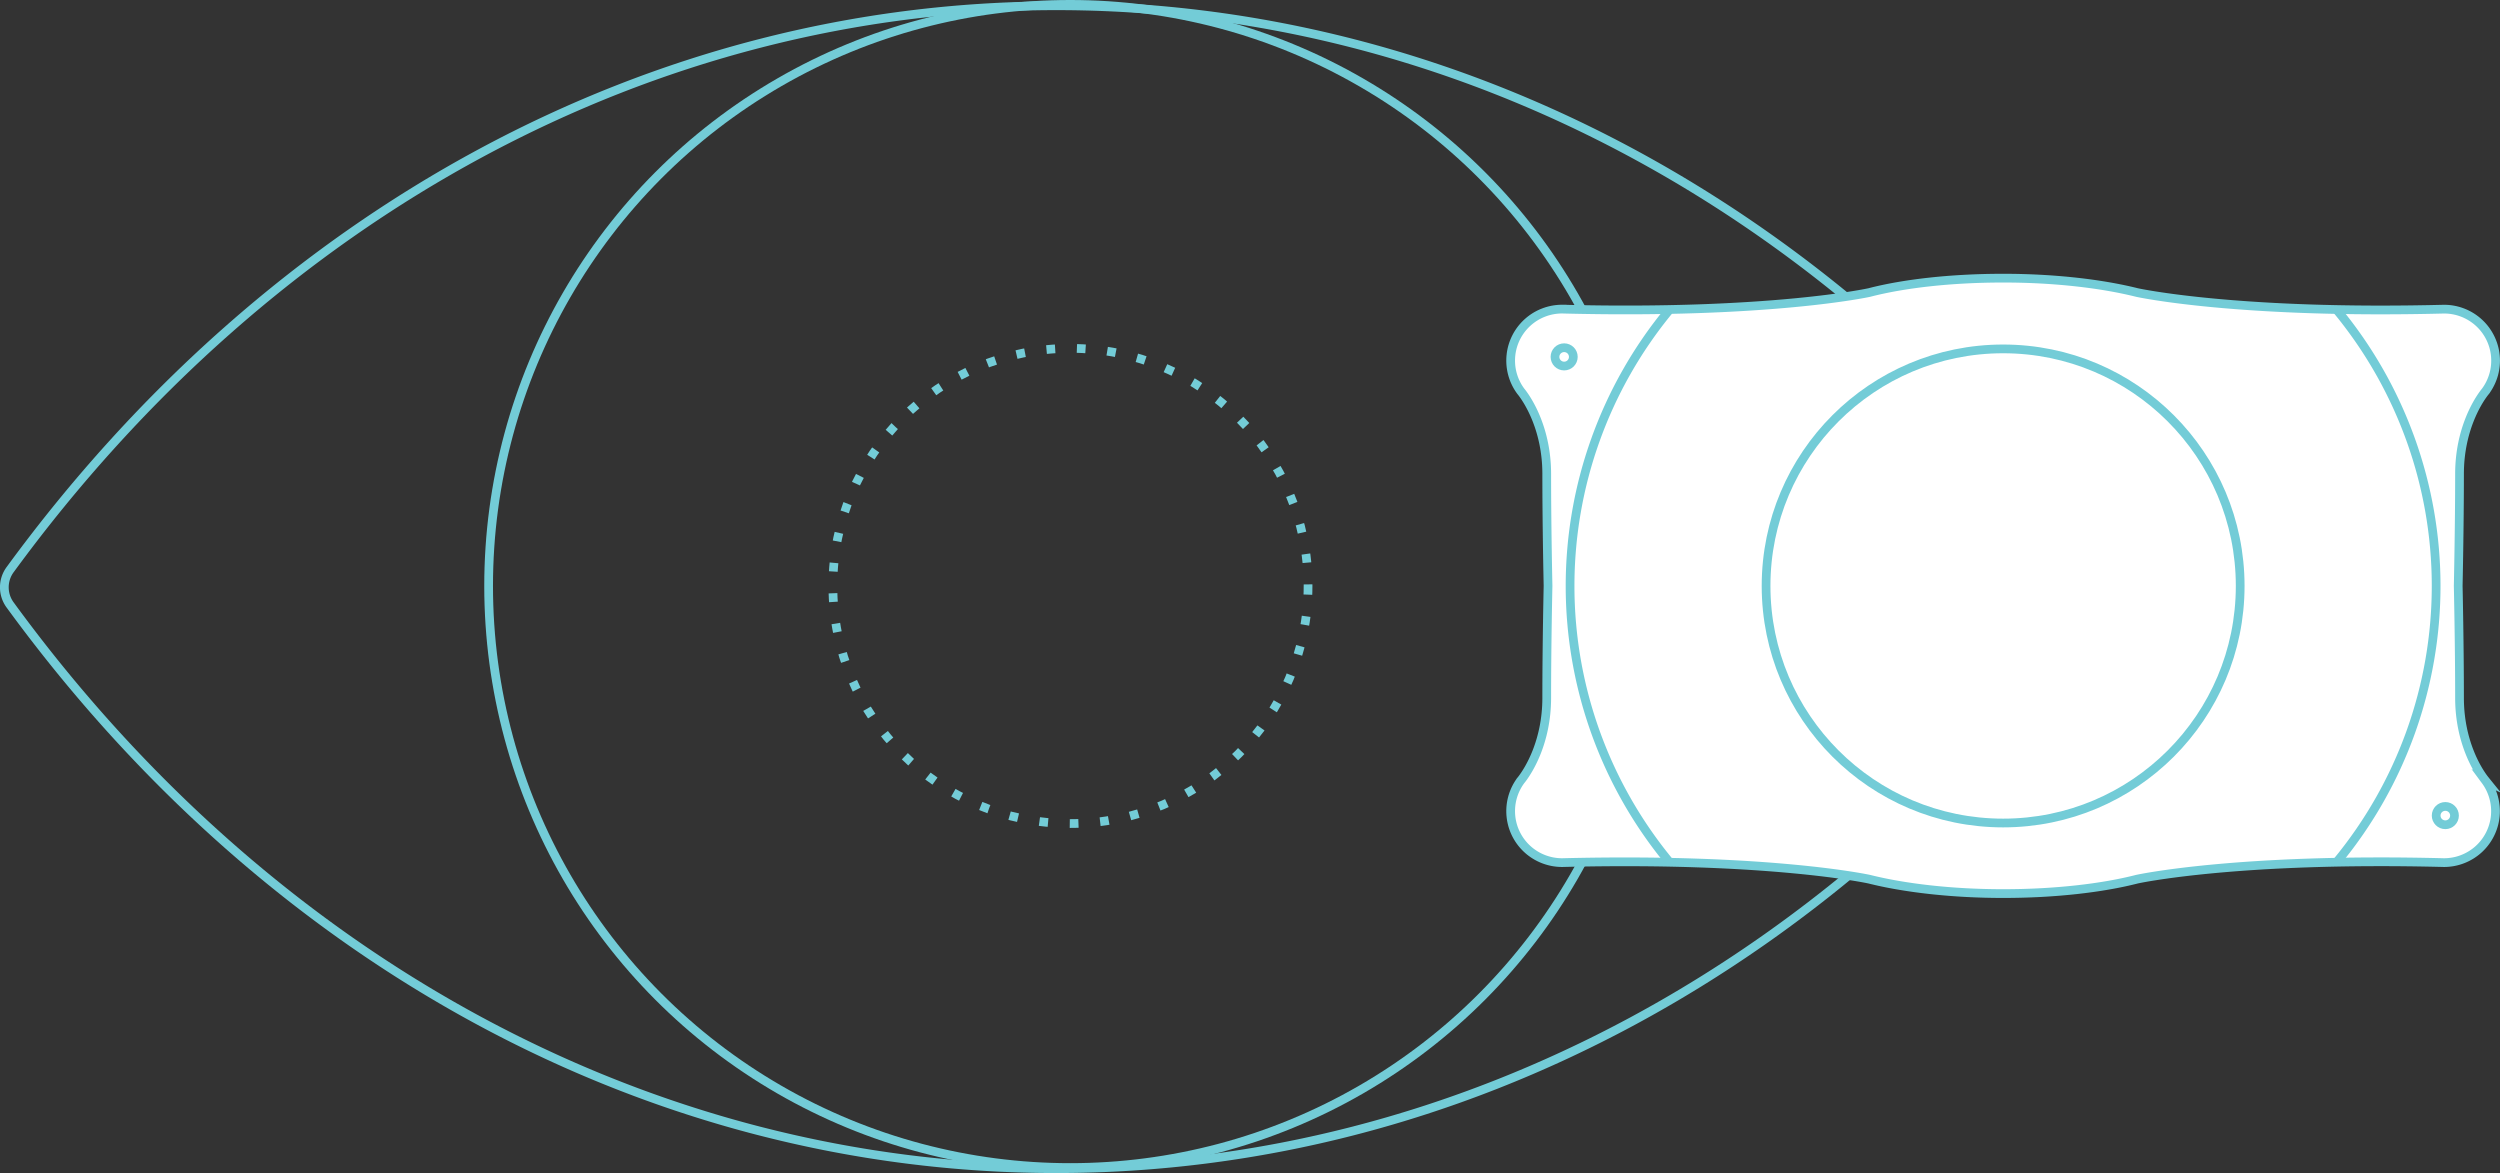 <svg xmlns="http://www.w3.org/2000/svg" viewBox="0 0 572.53 268.64">
  <rect x="0" y="0" width="572.53" height="268.64" fill="#333333" stroke="none"/>
  <title>removable</title>
  <g id="eyeball">
    <circle vector-effect="non-scaling-stroke" cx="245.09" cy="134.19" r="133.19" fill="none" stroke="#73ccd7" stroke-miterlimit="10" stroke-width="2"/>
    <circle vector-effect="non-scaling-stroke" cx="245.15" cy="134.19" r="54.41" fill="none" stroke="#73ccd7" stroke-miterlimit="10" stroke-width="2" stroke-dasharray="1.99 4.98"/>
    <path vector-effect="non-scaling-stroke" d="M241.89,267.64c-92.39,0-179.71-47.06-239.58-129.11a6.83,6.83,0,0,1,.05-8.13C62.45,48.28,149.69,1.32,241.91,1.32S421.15,48.18,481,129.88a7.09,7.09,0,0,1,.52,8.57C421.65,220.55,334.31,267.64,241.89,267.64Z" fill="none" stroke="#73ccd7" stroke-linecap="round" stroke-miterlimit="10" stroke-width="2"/>
  </g>
  <g id="lens">
    <path d="M569.21,178.76l-0.21-.26-0.19-.25c-1.33-1.79-5.55-8.25-5.55-18.45,0-12.11-.3-25.62-0.3-25.62s0.3-13.52.3-25.62c0-10.2,4.22-16.66,5.55-18.45l0.19-.25,0.21-.26v0a11.79,11.79,0,0,0-9.5-18.8C512.18,72,489.43,67,489.43,67h0c-8-2-18.76-3.3-30.67-3.3S436,64.94,428.06,67h0s-22.75,5-70.29,3.79a11.79,11.79,0,0,0-9.5,18.8v0l0.21,0.26,0.19,0.25c1.33,1.79,5.55,8.25,5.55,18.45,0,12.11.3,25.62,0.3,25.62s-0.3,13.52-.3,25.62c0,10.2-4.22,16.66-5.55,18.45l-0.19.25-0.21.26v0a11.79,11.79,0,0,0,9.5,18.8c47.54-1.18,70.29,3.79,70.29,3.79h0c8,2,18.76,3.3,30.67,3.3s22.71-1.26,30.67-3.3h0s22.75-5,70.29-3.79a11.79,11.79,0,0,0,9.5-18.8v0Z" fill="#fff" stroke="#73ccd7" stroke-miterlimit="10" stroke-width="2"/>
    <circle cx="358.21" cy="81.73" r="2.1" fill="none" stroke="#73ccd7" stroke-miterlimit="10" stroke-width="2"/>
    <circle cx="560.01" cy="186.78" r="2.1" fill="none" stroke="#73ccd7" stroke-miterlimit="10" stroke-width="2"/>
    <circle cx="458.74" cy="134.19" r="54.29" fill="none" stroke="#73ccd7" stroke-miterlimit="10" stroke-width="2"/>
    <path d="M535.05,70.85a99.19,99.19,0,0,1,.21,126.42" fill="none" stroke="#73ccd7" stroke-miterlimit="10" stroke-width="2"/>
    <path d="M382.42,197.53a99.19,99.19,0,0,1-.21-126.42" fill="none" stroke="#73ccd7" stroke-miterlimit="10" stroke-width="2"/>
  </g>
</svg>
